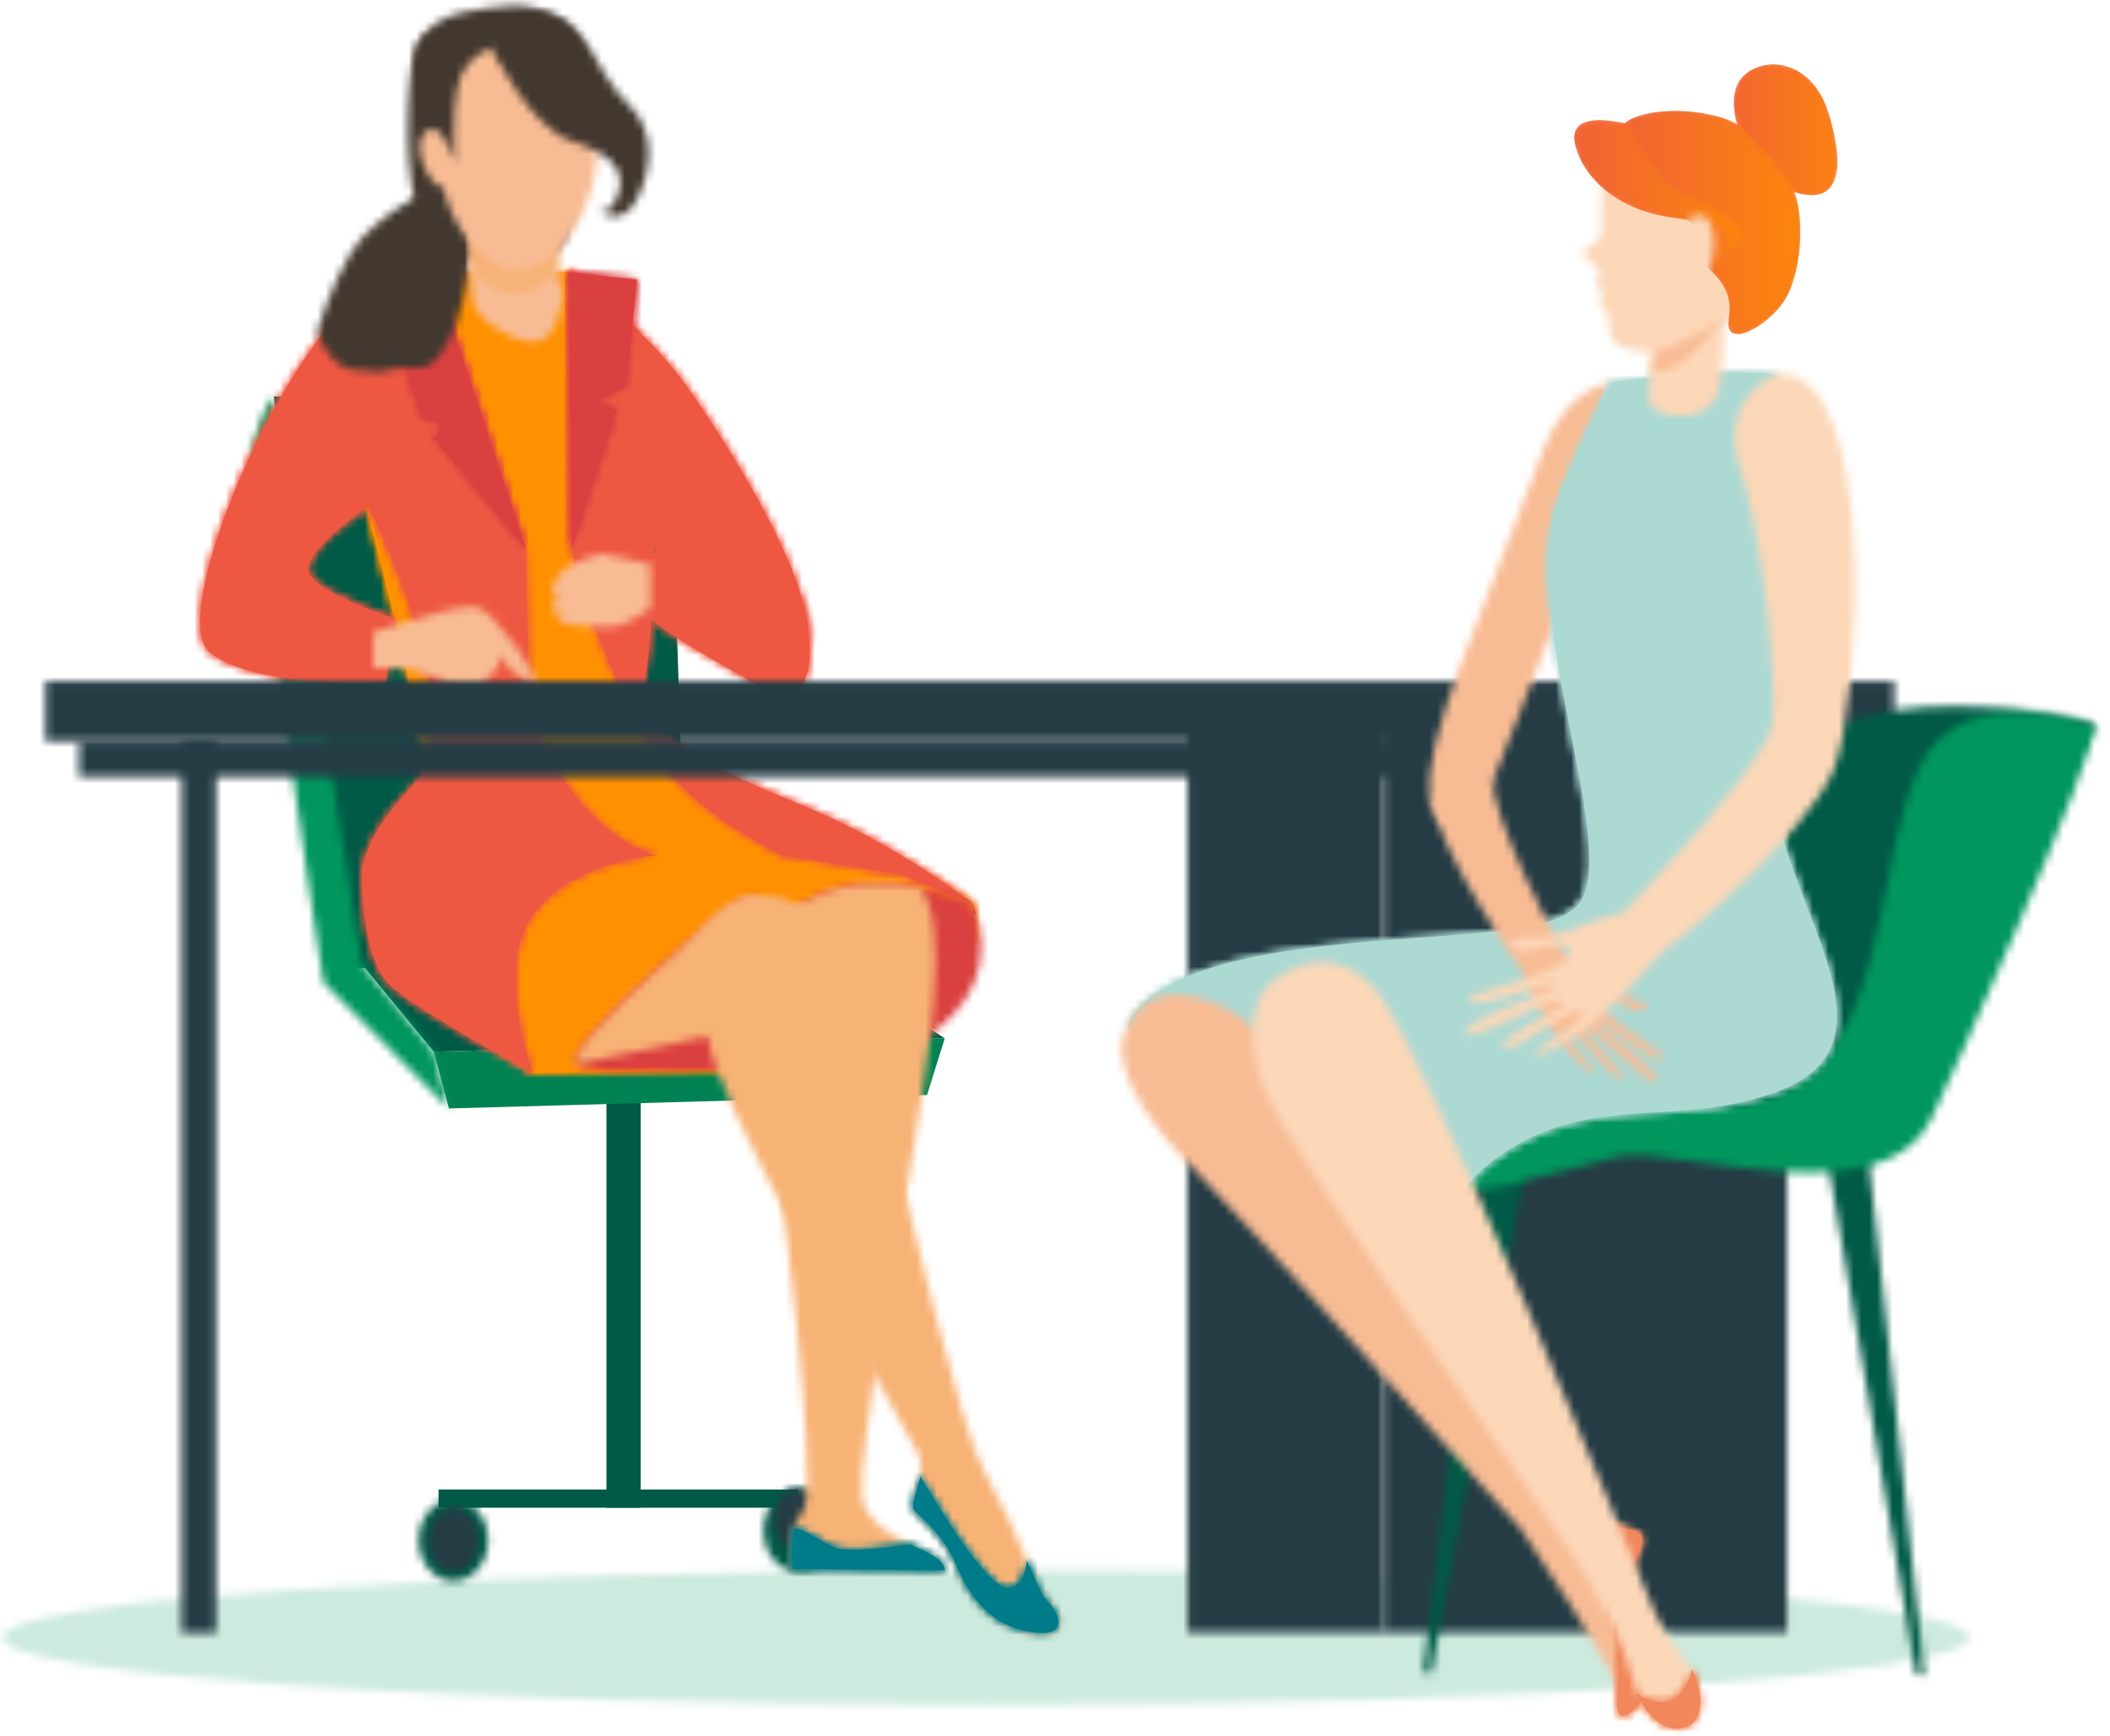 <svg xmlns="http://www.w3.org/2000/svg" xmlns:xlink="http://www.w3.org/1999/xlink" width="271" height="223" viewBox="0 0 271 223">
    <defs>
        <path id="prefix__a" d="M.294 9.142c0 4.77 56.553 8.636 126.307 8.636 69.76 0 126.313-3.867 126.313-8.636 0-4.772-56.553-8.638-126.313-8.638C56.847.504.294 4.37.294 9.142z"/>
        <path id="prefix__c" d="M.215 5.308c0 2.898 2 5.245 4.467 5.245 2.466 0 4.465-2.347 4.465-5.245 0-2.9-2-5.252-4.465-5.252C2.216.056.215 2.408.215 5.308z"/>
        <path id="prefix__e" d="M.414 4.288c0 2.25 1.454 4.076 3.248 4.076 1.793 0 3.253-1.827 3.253-4.076 0-2.25-1.46-4.085-3.253-4.085C1.868.203.414 2.037.414 4.288z"/>
        <path id="prefix__g" d="M.137 5.625c0 2.9 1.995 5.247 4.467 5.247 2.466 0 4.466-2.347 4.466-5.247 0-2.899-2-5.25-4.466-5.25C2.132.374.137 2.725.137 5.624z"/>
        <path id="prefix__i" d="M.33 4.214C.33 6.41 1.79 8.2 3.584 8.2c1.787 0 3.248-1.79 3.248-3.986 0-2.202-1.46-3.991-3.248-3.991C1.79.223.33 2.012.33 4.214z"/>
        <path id="prefix__k" d="M.598 5.626C-.724 10.294 9.41 75.437 9.41 75.437L25.533 91.63l-1.95-7.285-9.24-11.25L2.925.412S1.915.958.598 5.626z"/>
        <path id="prefix__m" d="M.188.003s2.736 26.014 0 28.588c0 0 7.898 29.73 7.898 35.447 0 3.856-3.587 6.278-5.927 13.672 0 0-1.562 8.432 1.07 10.909 2.631 2.476 18.795 14.294 18.795 14.294l29.359-.525 27.584-16.68-.494-4.666s-7.996-5.004-21.567-10.335c-13.57-5.339-20.565-12.678-20.565-12.678-2.184-9.723-.23-28.345-2.661-35.782C31.248 14.815 26.623.003 26.623.003H.188z"/>
        <path id="prefix__o" d="M2.094 24.032l11.914 20.704s7.53 8.123 11.583 1.103c4.05-7.021-12.089-31.029-15.739-35.831C6.208 5.205.37.132.37.132l1.725 23.9z"/>
        <path id="prefix__q" d="M.521 20.854v15.213c1.869 9.232 7.311 21.146 11.41 27.254 4.603 6.868 15.53 12.092 15.53 12.092l15.284 2.494 9.208 3.645s-8.042-6.139-17.417-10.58C24.363 66.16 8.086 61.632 9.821 53.24c1.805-8.73 2.07-40.411-2.184-46.34C3.379.974.103.383.103.383L.52 20.854z"/>
        <path id="prefix__s" d="M.462 8.537c0 1.11 9.608 6.555 13.534 8.665 10.22 5.494 5.995-10.514 5.995-10.514L.461.224v8.313z"/>
        <path id="prefix__u" d="M.188.003v28.588s13.064 25.154 7.898 35.447c-1.12 2.244-6.864 6.386-8.024 12.845 0 0-.172 11.135 3.575 14.661 3.748 3.527 18.387 11.37 18.387 11.37s-5.018-13.338 0-20.39c5.017-7.053 16.134-7.62 16.134-7.62s-3.247-.12-7.989-4.582c-5.903-5.554-8.588-14.1-8.588-14.1l-.482-20.665L9.303.003H.188z"/>
        <path id="prefix__w" d="M1.492 48.39c6.202 4.828 22.532 3.715 22.532 3.715l1.253-8.123s-8.926-2.715-10.898-5.447c-1.967-2.73 7.477-8.987 7.477-8.987C24.219 27.437 24.403.482 24.403.482 12.987 3.387-4.704 43.56 1.492 48.39z"/>
        <path id="prefix__y" d="M.906 2.706C-.612 4.756.298 5.562.298 5.562c.384 0 .836-.198 1.205-.406C.862 5.626.026 6.377.026 7.092c0 .705 1.012.67 1.797.538-.743.213-1.561.577-.814 1.036 1.215.746 4.656.682 6.582.682 1.926 0 5.064-2.419 5.064-2.419V1.343L6.608.007S2.425.656.906 2.707zM2.224 4.68s-.31.244-.721.476c.398-.292.72-.476.72-.476zm.504 2.742s-.407.124-.905.208c.466-.135.905-.208.905-.208z"/>
        <path id="prefix__A" d="M0.521 35.557L6.327 17.78 3.746 16.725 7.545 14.578 8.874 0.992 0.103 0.003z"/>
        <path id="prefix__C" d="M29.037 2.972c-1.229.924-4.052-.482-5.988-1.325C21.6 1.03-1.563 21.172.592 23.194c1.174 1.103 6.08.988 11.85.873 4.508-.09 9.546-.18 13.74.311 11.564 1.309 31.416-6.311 25.265-21.876-.078-.015-5.872-2.47-12.277-2.47-3.468 0-7.118.72-10.133 2.94z"/>
        <path id="prefix__E" d="M.592 21.664l16.921-3.58L32.71 2.838 29.889.868c-.293.173-.57.368-.852.574-.85.644-2.356.195-4.022-.492-.644-.26-1.31-.547-1.966-.833-.023-.01-.049-.014-.08-.014C20.91.1-1.53 19.673.592 21.663z"/>
        <path id="prefix__G" d="M7.107 3.482c-.85.644-2.356.195-4.022-.492C1.338 4.045.217 4.878.217 4.878s1.326 8.631 2.844 19.908c2.53 18.95 6.299 50.135 4.979 55.549-.27 1.097-1.341 2.109-1.461 3.018-.437 3.245-.097 5.202-.097 5.202l19.489.179c0-2.856-9.115-3.43-10.523-8.952-1.328-5.158 6.5-41.26 8.684-59.913.162-1.373.293-2.639.392-3.796.695-8.557-.012-12.867-1.748-15.024C21.087.73 19.197.5 17.252.5c-3.474 0-7.13.732-10.145 2.983z"/>
        <path id="prefix__I" d="M9.279.117C5.819.582 3.019 3.66 1.318 6.45c-3.236 5.344 2.425 11.634 2.425 11.634 0 .935.455 2.504 1.22 4.537 5.104 13.338 24.49 46.533 25.726 49.016 1.426 2.856-1.42 6.48-.402 7.43 1.012.964 3.844 3.43 5.046 6.291 1.19 2.86 3.466 8.004 9.334 9.151 5.869 1.141 4.047-2.472 2.64-3.812-1.427-1.336-3.25-8.006-8.11-16.778-3.198-5.76-9.566-33.434-14.462-52.531C20.468 4.736 16.48.004 10.856.004c-.512 0-1.037.039-1.577.113z"/>
        <path id="prefix__K" d="M.707 4.608c1.012.963 3.844 3.43 5.046 6.29 1.19 2.86 3.466 8.004 9.334 9.145 5.869 1.147 4.047-2.466 2.64-3.806-.685-.644-1.462-2.516-2.628-5.268-.172 1.633-.753 3.542-2.49 3.542C9.6 14.511 1.57.421 1.414.147 1.069 2.14.029 3.976.707 4.607z"/>
        <path id="prefix__M" d="M0.381 0.003L6.762 18.867 9.646 19.587 8.283 21.301 20.079 35.557 8.283 0.003z"/>
        <path id="prefix__O" d="M.362 5.425l19.489.179c0-1.363-2.086-2.213-4.414-3.322-2.942.397-8.063 1.04-9.61.45C3.925 2.009 1.943.245.46.223.022 3.469.362 5.426.362 5.426z"/>
        <path id="prefix__Q" d="M4.537 2.036c-.315.092-.522.146-.591.146L.009 3.447V7.99s.494.077 3.247.077c2.754 0 6.983 2.233 6.983 2.233s1.966.449 2.956.449c.981 0 1.867-2.088 1.867-2.088 1.576 0 .885-2.293.885-2.293S19 10.002 20.57 10.002c1.574 0-4.92-8.94-6.984-9.686-.258-.093-.594-.133-.986-.133-2.292 0-6.49 1.392-8.062 1.853z"/>
        <path id="prefix__S" d="M15.695.667S7.587 4.604 4.847 9.147C2.098 13.695.489 19.237.489 19.237c.538 1.904 1.42 3.31 2.646 4.21 1.842 1.353 2.707.718 4.512 1.05.922.17 1.46-.034 2.272-.239.778-.196 1.807-.392 3.666-.26 3.794.27 6.886-10.719 6.557-16.776-.103-1.93-.5-4.105-1-5.16-.604-1.28-1.63-1.557-2.405-1.557-.594 0-1.042.162-1.042.162z"/>
        <path id="prefix__U" d="M.034 3.644l.093.115c1 1.259 2.637 1.92 4.293 1.735l.938-.102 1.194-3.23L1.231.42.034 3.644z"/>
        <path id="prefix__W" d="M10.425.088H9.94s-6.453.35-8.046 1.849C.303 3.434-.254 17.767 1.28 22.482c1.535 4.717 6.063 8.979 12.134 7.978 6.069-.995 7.034-.179 8.385-8.16C23.114 14.51 12.949.064 10.582.062c-.057 0-.11.01-.157.026z"/>
        <path id="prefix__Y" d="M.575 19.223c.54 2.327 5.432 5.34 8.127 5.036 3.104-.353 3.42-6.311 3.42-6.311-1.736-3.268.018-15.047-.413-15.452L.575.456s-.719 15.641 0 18.767z"/>
        <path id="prefix__aa" d="M.275 15.13c1.882 2.025 4.225 3.376 6.52 2.902 1.808-.372 3.366-1.438 4.662-2.877-.461-4.7.597-12.335.252-12.66L.575.457S.164 9.42.275 15.131z"/>
        <path id="prefix__ac" d="M11.055.28c-2.631 0-6.437.527-8.567 3.245C-.988 7.966.878 15.207.878 19.534c0 4.32 5.335 12.265 10.428 11.211 5.092-1.049 8.196-7.594 9.063-12.5.868-4.904 0-8.409-.62-12.616C19.128 1.421 13.913.49 13.913.49S12.729.28 11.073.28h-.018z"/>
        <path id="prefix__ae" d="M12.365.497c-3.799.406-8.552.584-11.036 3.738-2.483 3.152 0 12.383.995 13.32.993.93 2.976 3.093 2.976 3.093s-.246-6.365.312-9.232c.557-2.86 1.677-4.32 4.408-5.548 2.73-1.222 12.512 2.27 12.512 2.27-.317-4.975-5.598-7.681-9.39-7.681-.267 0-.527.013-.777.04z"/>
        <path id="prefix__ag" d="M1.25.213C-.964 1.52 1.41 7.53 3.474 7.53S4.79 4.328 4.79 4.328 3.733.008 1.932.008c-.216 0-.444.063-.683.205z"/>
        <path id="prefix__ai" d="M.33 4.848S5.36 15.188 10.636 16.82c5.275 1.64 7.012 3.915 6.023 6.836-.994 2.92-2.552 2.104-2.552 2.104s2.983 2.277 4.845-1.228c1.863-3.505 2.857-8.82-1.052-12.498C13.987 8.352 12.543 1.435 7.767.439 7.18.318 6.62.262 6.094.262 2.343.262.214 3.08.33 4.848z"/>
        <path id="prefix__ak" d="M0.172 0.107L52.029 0.107 52.029 118.625 0.172 118.625z"/>
        <path id="prefix__am" d="M0.044 0.107L25.162 0.107 25.162 118.625 0.044 118.625z"/>
        <path id="prefix__ao" d="M0.455 0.082L223.664 0.082 223.664 4.658 0.455 4.658z"/>
        <path id="prefix__aq" d="M0.359 0.082L4.812 0.082 4.812 114.621 0.359 114.621z"/>
        <path id="prefix__as" d="M0.231 0.031L237.67 0.031 237.67 7.732 0.231 7.732z"/>
        <path id="prefix__au" d="M57 2.439c-6.737 2.37-8.1 13.991-6.962 25.646 1.139 11.656-19.449 6.285-20.651 6.28C3.936 34.216.442 57.776.442 57.776l37.802-4.175L57.247 55.1l13.157-19.13 19.64-33.465S81.754.185 71.906.185c-4.86 0-10.1.565-14.907 2.254z"/>
        <path id="prefix__aw" d="M12.533 72.095L13.585 72.105 5.809 0.039 0.113 0.006z"/>
        <path id="prefix__ay" d="M0.228 72.242L1.28 72.248 14.638 0.306 8.942 0.273z"/>
        <path id="prefix__aA" d="M69.204 7.16c-5.41 11.07-4.168 29.62-13.45 38.939-9.289 9.32-21.049 2.05-36.585 1.963-15.536-.091-23.123 9.486-16.594 12.976 6.535 3.488 20.893-2.1 27.945-3.538 2.316-.473 6.737.24 11.858.953 10.457 1.454 23.83 2.91 28.152-5.735C73.1 47.587 91.545 6.553 91.574 2.113c0 0-4.604-1.635-9.78-1.635-4.757 0-9.998 1.381-12.59 6.681z"/>
        <path id="prefix__aC" d="M13.697 12.787C7.8 29.018-.742 47.05.65 53.734c1.85 8.918 8.156-2.531 8.156-2.531l8.046-20.39L23.83.387c-6.081 1.34-8.115 6.841-10.133 12.4z"/>
        <path id="prefix__aE" d="M62.59 1.407s-6.984 13.132-7.766 19.048c-2.183 16.517 9.261 42.914 3.173 48.442-3.557 3.224-13.19 3.24-24.766 4.213C22.16 74.04 3.79 75.792.463 84.235c0 0 20.427 1.699 29.111 8.719 8.686 7.015 13.755 12.52 13.755 12.52s3.593-5.29 11.52-8.123c9.397-3.359 18.075-.909 28.743-4.7 18.043-6.416-.034-24.9-.034-40 0-12.244 1.294-52.114.022-52.256-1.462-.159-3.108-.224-4.818-.224-7.472 0-16.172 1.236-16.172 1.236z"/>
        <path id="prefix__aG" d="M62.59 1.407s-6.984 13.132-7.766 19.048c-2.183 16.517 9.261 42.914 3.173 48.442-3.557 3.224-13.19 3.24-24.766 4.213C22.16 74.04 3.79 75.792.463 84.235c0 0 20.427 1.699 29.111 8.719 8.686 7.015 13.755 12.52 13.755 12.52s3.593-5.29 11.52-8.123c9.397-3.359 18.075-.909 28.743-4.7 18.043-6.416-.034-24.9-.034-40 0-12.244 1.294-52.114.022-52.256-1.462-.159-3.108-.224-4.818-.224-7.471 0-16.172 1.236-16.172 1.236z"/>
        <path id="prefix__aI" d="M2.203 2.393S-.417 21.787.238 23.56c.654 1.77 7.058 2.585 8.59-.88C10.36 19.207 9.806.235 9.806.235L2.203 2.393z"/>
        <path id="prefix__aK" d="M1.351 2.517S.95 5.027.472 8.315c1.19-.07 2.523-.432 3.93-1.26C5.864 6.2 10.364.36 10.364.36L1.351 2.517z"/>
        <path id="prefix__aM" d="M7.395.144S3.635.058 3.003 5.492c-.632 5.43.023 8.821-.61 9.638-.631.812-2.103 1.628-2.103 1.628s.265 1.082 1.074 1.428c.811.34 1.14 1.379 1.168 1.688.035.308-.575.362-.524.908.053.546.88 1.407.88 1.407s-.488.594-.437 1.14c.057.546.995 1.228.995 1.228s.321 1.97.431 3.062c.11 1.097 4.087 3.438 8.942.81 4.853-2.628 18.774-7.144 12.089-18.562C19.755 1.064 12.143.057 8.923.057c-.959 0-1.528.087-1.528.087z"/>
        <path id="prefix__aO" d="M1.694 1.737c-2.77 2.536-.436 7.853-.436 7.853s1.77 5.727 7.213 7.28c5.448 1.551 6.127-3.198 4.069-10.1C11.183 2.223 8.106.379 5.372.379c-1.412 0-2.734.493-3.678 1.36"/>
        <path id="prefix__aR" d="M1.694 1.737c-2.77 2.536-.436 7.853-.436 7.853s1.77 5.727 7.213 7.28c5.448 1.551 6.127-3.198 4.069-10.1C11.183 2.223 8.106.379 5.372.379c-1.413 0-2.733.493-3.678 1.36"/>
        <path id="prefix__aU" d="M1.694 1.737c-2.77 2.537-.436 7.853-.436 7.853s1.77 5.728 7.213 7.279c5.448 1.552 6.127-3.197 4.068-10.098C11.183 2.221 8.106.378 5.372.378c-1.412 0-2.733.493-3.678 1.36"/>
        <path id="prefix__aX" d="M.94 2.614C-.938 6.152 3.42 10.85 7.632 12.702c4.207 1.855 4.615 7.506 4.615 7.506-.23.297 3.529 2.175 2.735 6.614-.793 4.435 5.484.855 7.426-2.715 1.949-3.569 2.708-11.622.012-15.392-2.701-3.775-2.684-2.763-5.23-5.852C15.827 1.208 11.809.24 8.079.24 4.839.24 1.817.97.94 2.614"/>
        <path id="prefix__ba" d="M.94 2.614C-.938 6.152 3.42 10.85 7.632 12.702c4.207 1.855 4.615 7.506 4.615 7.506-.23.297 3.529 2.175 2.735 6.614-.793 4.435 5.484.855 7.426-2.715 1.949-3.569 2.708-11.622.012-15.392-2.701-3.775-2.684-2.763-5.23-5.852C15.827 1.208 11.809.241 8.079.24 4.839.24 1.817.97.94 2.614"/>
        <path id="prefix__bd" d="M.94 2.614C-.938 6.152 3.419 10.85 7.632 12.702c4.206 1.855 4.616 7.506 4.616 7.506-.232.297 3.527 2.175 2.734 6.615-.793 4.434 5.484.854 7.426-2.716 1.949-3.569 2.708-11.621.013-15.391-2.702-3.776-2.685-2.764-5.231-5.852C15.827 1.208 11.809.242 8.078.24 4.838.24 1.818.97.94 2.614"/>
        <path id="prefix__bg" d="M.385 3.65c1.254 4.856 6.346 8.437 12.288 9.21 5.938.774 8.859 2.38 5.668 5.046 0 0 3.891-.796 3.678-2.985-.219-2.186-5.482-4.305-8.196-5.452C11.105 8.33 7.231.902 7.231.902L6.748.788C6.668.796 6.22.695 5.595.593 4.99.495 4.22.397 3.455.397 1.567.397-.301.992.385 3.65"/>
        <path id="prefix__bj" d="M.385 3.65c1.254 4.856 6.346 8.437 12.288 9.21 5.938.774 8.859 2.38 5.668 5.046 0 0 3.891-.796 3.678-2.985-.219-2.186-5.482-4.305-8.196-5.452C11.105 8.33 7.231.902 7.231.902L6.748.788C6.668.796 6.22.695 5.595.593 4.99.495 4.222.396 3.455.396 1.566.396-.301.992.385 3.651"/>
        <path id="prefix__bm" d="M.385 3.651c1.254 4.855 6.346 8.436 12.288 9.21 5.937.773 8.858 2.38 5.668 5.045 0 0 3.892-.795 3.678-2.985-.219-2.186-5.482-4.305-8.196-5.451C11.105 8.329 7.231.903 7.231.903L6.747.788C6.667.796 6.22.695 5.594.593 4.991.496 4.221.397 3.454.397 1.566.397-.3.993.385 3.65"/>
        <path id="prefix__bp" d="M.42 4.65s-.534 4.271 1.823 4.072c2.35-.206 3.258-7.641.603-8.329-.174-.045-.335-.066-.485-.066C.22.327.421 4.65.421 4.65z"/>
        <path id="prefix__br" d="M.483 5.322c-1.678 4.701 4.824 13.046 8.64 16.675 3.822 3.634 42.419 46.664 42.419 46.664s12.403 18.614 12.403 20.427c0 1.816-.591 5.337 2.385 2.498 2.984-2.84-2.385-15.436 0-19.525 2.385-4.083-1.43-2.947-5.725-4.536-4.294-1.59-23.616-34.279-29.583-44.495C25.062 12.813 19.543 4.64 13.13 1.516 11.764.852 9.574.012 7.342.012c-2.664 0-5.39 1.195-6.859 5.31z"/>
        <path id="prefix__bt" d="M.907 6.59s1.988 12.699 1.34 14.299c-.018.039-.035.087-.052.13.028.098.04.18.04.24 0 1.815-.591 5.336 2.385 2.497 2.984-2.84-2.385-15.436 0-19.525C6.747.592 3.954 1.094.281.127.275 1.257.356 3.459.907 6.59z"/>
        <path id="prefix__bv" d="M3.483 2.395c-2.965 1.53-4.816 7.453-1.51 15.052 3.298 7.599 33.324 49.821 39.82 59.822 6.5 10.005 7.747 17.105 7.747 17.105s4.202 3.555 5.972 2.867c1.288-.497 1.345-5.7 1.104-5.96 0 0-3.161-3.775-4.817-7.572-1.65-3.802-29.985-73.548-35.97-80.032C13.533 1.187 11.18.42 9.153.42 5.9.42 3.483 2.395 3.483 2.395z"/>
        <path id="prefix__bx" d="M.07 3.594s2.57 5.831 6.507 4.203C9.347 6.65 8.06 1.794 7.146.501c0 0-1.144 6.787-7.076 3.093z"/>
        <path id="prefix__bz" d="M.14 2.734c1.316 7.144 10.799 21.142 11.236 21.412 1.115 2.532 3.179 6.722 4.863 9.124 1.627 2.314 3.39 3.96 4.42 4.679.254.172.556-.054.386-.281-1.14-1.52-4.013-4.139-3.289-5.204.53.016 1.225.725 3.5 3.336 1.052 1.201 2.489 2.85 2.858 3.008 1.735.39-.685-2.256-1.834-3.407-1.184-1.186-2.57-2.347-2.15-2.97.138-.2 1.937 1.12 3.926 2.992 7.231 6.803 6.012 3.483 2.23.34-3.443-2.86-5.046-4.115-4.857-4.396.448-.044 1.271.534 3.788 2.439 1.448 1.097 4.052 2.666 4.563 2.703.904-.098-.372-1.162-1.148-1.665-.081-.055-7.973-5.278-7.473-6.587.505-1.337 2.683.226 3.973 1.174 1.31.962 2.935.67 2.694.097-.305-.71-2.655-.818-4.673-2.488-2.023-1.666-5.224-4.035-6.12-4.527C16.97 22.48 7.272 4.027 8.26.328c.005-.038.023-.081.035-.125-2.742.725-5.56 1.52-8.156 2.53z"/>
        <path id="prefix__bB" d="M40.23.395s-7.38 3.196-4.418 12.158c2.96 8.962 4.82 27.383 4.132 32.699-.695 5.322-19.14 24.295-19.221 24.305-1.144.173-5.523 1.6-8.37 2.726-1.551.617-2.99.578-4.08.54-.908-.033-1.575-.064-1.861.28-.512.618 1.022 1.841 2.815 1.262 1.753-.563 4.713-1.471 4.616.525-.092 1.963-10.598 4.679-10.702 4.704-1.035.255-2.833.98-1.948 1.575.54.211 3.937-.48 5.926-1.158 3.465-1.18 4.574-1.508 5.011-1.217.063.46-2.155 1.265-7.012 3.207-5.328 2.132-8.105 5.815 2.448.709 2.909-1.406 5.357-2.196 5.41-1.86.142 1.022-1.811 1.816-3.576 2.747-1.707.903-5.41 3.089-3.45 3.483.444-.016 2.686-1.418 4.317-2.438 3.541-2.213 4.577-2.781 5.133-2.533.248 1.764-3.908 3.678-5.776 5.069-.28.21-.07.659.265.567 1.39-.405 3.966-1.633 6.696-3.802 2.834-2.255 6.88-6.636 9.196-9.35.603-.13 18.628-14.961 22.066-23.43 3.377-8.311 5.78-50.81-6.88-50.814-.24 0-.485.015-.737.046z"/>
        <linearGradient id="prefix__aP" x1="-.002%" x2="100.001%" y1="49.999%" y2="49.999%">
            <stop offset="0%" stop-color="#ED5742"/>
            <stop offset="100%" stop-color="#FF9000"/>
        </linearGradient>
        <linearGradient id="prefix__aS" x1="-3395.7%" x2="8201.523%" y1="7097.425%" y2="7097.425%">
            <stop offset="0%" stop-color="#ED5742"/>
            <stop offset="100%" stop-color="#FF9000"/>
        </linearGradient>
        <linearGradient id="prefix__aV" x1="-40.957%" x2="140.952%" y1="49.999%" y2="49.999%">
            <stop offset="0%" stop-color="#ED5742"/>
            <stop offset="100%" stop-color="#FF9000"/>
        </linearGradient>
        <linearGradient id="prefix__aY" x1="0%" x2="100%" y1="50%" y2="50%">
            <stop offset="0%" stop-color="#ED5742"/>
            <stop offset="100%" stop-color="#FF9000"/>
        </linearGradient>
        <linearGradient id="prefix__bb" x1="-1839.461%" x2="4661.29%" y1="4138.436%" y2="4138.436%">
            <stop offset="0%" stop-color="#ED5742"/>
            <stop offset="100%" stop-color="#FF9000"/>
        </linearGradient>
        <linearGradient id="prefix__be" x1="-22.954%" x2="122.953%" y1="50%" y2="50%">
            <stop offset="0%" stop-color="#ED5742"/>
            <stop offset="100%" stop-color="#FF9000"/>
        </linearGradient>
        <linearGradient id="prefix__bh" x1="0%" x2="100%" y1="49.998%" y2="49.998%">
            <stop offset="0%" stop-color="#ED5742"/>
            <stop offset="100%" stop-color="#FF9000"/>
        </linearGradient>
        <linearGradient id="prefix__bk" x1="-1974.369%" x2="5089.949%" y1="6763.064%" y2="6763.064%">
            <stop offset="0%" stop-color="#ED5742"/>
            <stop offset="100%" stop-color="#FF9000"/>
        </linearGradient>
        <linearGradient id="prefix__bn" x1="-24.945%" x2="124.948%" y1="49.998%" y2="49.998%">
            <stop offset="0%" stop-color="#ED5742"/>
            <stop offset="100%" stop-color="#FF9000"/>
        </linearGradient>
    </defs>
    <g fill="none" fill-rule="evenodd">
        <g transform="translate(0 201.195)">
            <mask id="prefix__b" fill="#fff">
                <use xlink:href="#prefix__a"/>
            </mask>
            <path fill="#00965E" fill-opacity=".2" d="M-5.14 23.213L258.349 23.213 258.349 -4.931 -5.14 -4.931z" mask="url(#prefix__b)"/>
        </g>
        <g transform="translate(53.55 192.525)">
            <mask id="prefix__d" fill="#fff">
                <use xlink:href="#prefix__c"/>
            </mask>
            <path fill="#005A46" d="M-5.219 15.987L14.582 15.987 14.582 -5.379 -5.219 -5.379z" mask="url(#prefix__d)"/>
        </g>
        <path fill="#005A46" d="M77.89 193.657L82.291 193.657 82.291 133.937 77.89 133.937z"/>
        <path fill="#005A46" d="M56.324 193.657L102.484 193.657 102.484 191.32 56.324 191.32z"/>
        <g transform="translate(54.57 193.545)">
            <mask id="prefix__f" fill="#fff">
                <use xlink:href="#prefix__e"/>
            </mask>
            <path fill="#253C45" d="M-5.021 13.8L12.35 13.8 12.35 -5.231 -5.021 -5.231z" mask="url(#prefix__f)"/>
        </g>
        <g transform="translate(97.92 190.995)">
            <mask id="prefix__h" fill="#fff">
                <use xlink:href="#prefix__g"/>
            </mask>
            <path fill="#005A46" d="M-5.297 16.306L14.504 16.306 14.504 -5.061 -5.297 -5.061z" mask="url(#prefix__h)"/>
        </g>
        <g transform="translate(98.94 190.995)">
            <mask id="prefix__j" fill="#fff">
                <use xlink:href="#prefix__i"/>
            </mask>
            <path fill="#253C45" d="M-5.105 13.635L12.267 13.635 12.267 -5.212 -5.105 -5.212z" mask="url(#prefix__j)"/>
        </g>
        <path fill="#005A46" d="M46.472 123.84L55.713 135.089 121.341 133.37 100.392 119.843z"/>
        <path fill="#005A46" d="M35.172 50.925L44.007 124.635 88.166 119.611 85.987 50.925z"/>
        <path fill="#008252" d="M55.713 135.09L57.664 142.375 119.059 140.655 121.341 133.369z"/>
        <g transform="translate(32.13 50.745)">
            <mask id="prefix__l" fill="#fff">
                <use xlink:href="#prefix__k"/>
            </mask>
            <path fill="#00965E" d="M-4.955 97.065L30.967 97.065 30.967 -5.022 -4.955 -5.022z" mask="url(#prefix__l)"/>
        </g>
        <path fill="#037399" d="M106.15 126.182L125.377 117.377 124.883 115.978 100.39 109.838z"/>
        <path fill="#FF9000" d="M82.751 92.964c-2.183-9.724-.23-28.345-2.66-35.782-2.432-7.43-7.06-22.244-7.06-22.244H46.599s2.736 26.013 0 28.588c0 0 7.898 29.73 7.898 35.446 0 3.857-3.587 6.28-5.926 13.673 0 0-1.564 8.431 1.069 10.908 2.632 2.478 18.795 14.295 18.795 14.295l29.36-.525 27.583-16.68-.494-4.667s-7.995-5.003-21.566-10.335c-13.57-5.338-20.566-12.677-20.566-12.677"/>
        <g transform="translate(46.41 34.935)">
            <mask id="prefix__n" fill="#fff">
                <use xlink:href="#prefix__m"/>
            </mask>
            <path fill="#FF9000" d="M-274.38 4154.97L1264.774 4154.97 1264.774 -1825.556 -274.38 -1825.556z" mask="url(#prefix__n)"/>
            <path fill="#FF9000" d="M-5.246 108.347L84.401 108.347 84.401 -5.433 -5.246 -5.433z" mask="url(#prefix__n)"/>
        </g>
        <path fill="#EE5842" d="M77.889 38.637s5.84 5.073 9.484 9.875c3.65 4.803 19.789 28.81 15.737 35.83-4.052 7.021-11.582-1.102-11.582-1.102L79.613 62.536l-1.724-23.9"/>
        <g transform="translate(77.52 38.505)">
            <mask id="prefix__p" fill="#fff">
                <use xlink:href="#prefix__o"/>
            </mask>
            <path fill="#EE5842" d="M-305.49 4151.4L1233.664 4151.4 1233.664 -1829.126 -305.49 -1829.126z" mask="url(#prefix__p)"/>
            <path fill="#EE5842" d="M-5.066 54.13L31.673 54.13 31.673 -5.303 -5.066 -5.303z" mask="url(#prefix__p)"/>
        </g>
        <path fill="#EE5842" d="M100.391 109.838s-10.926-5.224-15.53-12.093c-4.098-6.106-9.541-18.02-11.41-27.252V55.279l-.42-20.471s3.277.59 7.537 6.517c4.253 5.927 3.988 37.61 2.183 46.339-1.735 8.393 14.543 12.92 24.716 17.733 9.374 4.441 17.415 10.58 17.415 10.58l-9.208-3.646-15.283-2.493"/>
        <g transform="translate(72.93 34.425)">
            <mask id="prefix__r" fill="#fff">
                <use xlink:href="#prefix__q"/>
            </mask>
            <path fill="#EE5842" d="M-300.9 4155.48L1238.254 4155.48 1238.254 -1825.046 -300.9 -1825.046z" mask="url(#prefix__r)"/>
            <path fill="#EE5842" d="M-5.333 86.986L57.387 86.986 57.387 -5.052 -5.333 -5.052z" mask="url(#prefix__r)"/>
        </g>
        <path fill="#EE5842" d="M103.122 77.323L83.59 70.86v8.312c0 1.109 9.61 6.555 13.535 8.665 10.22 5.495 5.996-10.514 5.996-10.514"/>
        <g transform="translate(83.13 70.635)">
            <mask id="prefix__t" fill="#fff">
                <use xlink:href="#prefix__s"/>
            </mask>
            <path fill="#EE5842" d="M-311.1 4119.27L1228.054 4119.27 1228.054 -1861.256 -311.1 -1861.256z" mask="url(#prefix__t)"/>
            <path fill="#EE5842" d="M-4.974 23.785L26.292 23.785 26.292 -5.21 -4.974 -5.21z" mask="url(#prefix__t)"/>
        </g>
        <path fill="#EE5842" d="M46.472 111.817c1.16-6.457 6.903-10.6 8.024-12.845 5.167-10.291-7.898-35.446-7.898-35.446V34.938h9.116l11.795 35.554.482 20.665s2.684 8.546 8.588 14.1c4.742 4.462 7.989 4.58 7.989 4.58s-11.117.569-16.134 7.621c-5.018 7.053 0 20.39 0 20.39s-14.64-7.843-18.387-11.369c-3.748-3.526-3.575-14.662-3.575-14.662"/>
        <g transform="translate(46.41 34.935)">
            <mask id="prefix__v" fill="#fff">
                <use xlink:href="#prefix__u"/>
            </mask>
            <path fill="#EE5842" d="M-274.38 4154.97L1264.774 4154.97 1264.774 -1825.556 -274.38 -1825.556z" mask="url(#prefix__v)"/>
            <path fill="#EE5842" d="M-5.374 108.347L43.593 108.347 43.593 -5.433 -5.374 -5.433z" mask="url(#prefix__v)"/>
        </g>
        <path fill="#EE5842" d="M49.903 35.927s-.184 26.956-2.546 29.065c0 0-9.444 6.257-7.478 8.988 1.971 2.732 10.898 5.447 10.898 5.447l-1.253 8.123s-16.33 1.114-22.531-3.715c-6.196-4.83 11.495-45.004 22.91-47.908"/>
        <g transform="translate(25.5 35.445)">
            <mask id="prefix__x" fill="#fff">
                <use xlink:href="#prefix__w"/>
            </mask>
            <path fill="#EE5842" d="M-253.47 4154.46L1285.684 4154.46 1285.684 -1826.066 -253.47 -1826.066z" mask="url(#prefix__x)"/>
            <path fill="#EE5842" d="M-5.223 57.651L30.712 57.651 30.712 -4.952 -5.223 -4.952z" mask="url(#prefix__x)"/>
        </g>
        <g transform="translate(70.89 71.145)">
            <mask id="prefix__z" fill="#fff">
                <use xlink:href="#prefix__y"/>
            </mask>
            <path fill="#F8BC95" d="M-5.408 14.783L18.089 14.783 18.089 -5.428 -5.408 -5.428z" mask="url(#prefix__z)"/>
        </g>
        <path fill="#DB4040" d="M81.803 35.927L73.032 34.938 73.451 70.492 79.257 52.715 76.676 51.66 80.475 49.513z"/>
        <g transform="translate(72.93 34.935)">
            <mask id="prefix__B" fill="#fff">
                <use xlink:href="#prefix__A"/>
            </mask>
            <path fill="#DB4040" d="M-300.9 4154.97L1238.254 4154.97 1238.254 -1825.556 -300.9 -1825.556z" mask="url(#prefix__B)"/>
            <path fill="#DB4040" d="M-5.333 40.992L14.308 40.992 14.308 -5.433 -5.333 -5.433z" mask="url(#prefix__B)"/>
        </g>
        <g transform="translate(73.44 113.475)">
            <mask id="prefix__D" fill="#fff">
                <use xlink:href="#prefix__C"/>
            </mask>
            <path fill="#DB4040" d="M-4.984 29.957L58.039 29.957 58.039 -5.403 -4.984 -5.403z" mask="url(#prefix__D)"/>
        </g>
        <g transform="translate(73.44 115.005)">
            <mask id="prefix__F" fill="#fff">
                <use xlink:href="#prefix__E"/>
            </mask>
            <path fill="#F7B275" d="M-4.984 27.098L38.145 27.098 38.145 -5.332 -4.984 -5.332z" mask="url(#prefix__F)"/>
        </g>
        <g transform="translate(95.37 112.965)">
            <mask id="prefix__H" fill="#fff">
                <use xlink:href="#prefix__G"/>
            </mask>
            <path fill="#F7B275" d="M-5.219 94.168L31.406 94.168 31.406 -4.936 -5.219 -4.936z" mask="url(#prefix__H)"/>
        </g>
        <g transform="translate(87.21 115.005)">
            <mask id="prefix__J" fill="#fff">
                <use xlink:href="#prefix__I"/>
            </mask>
            <path fill="#F7B275" d="M-5.116 100.163L54.159 100.163 54.159 -5.43 -5.116 -5.43z" mask="url(#prefix__J)"/>
        </g>
        <path fill="#007B89" d="M129.4 203.976c1.736 0 2.316-1.91 2.489-3.543 1.167 2.753 1.942 4.624 2.627 5.268 1.408 1.341 3.23 4.954-2.639 3.808-5.867-1.142-8.144-6.285-9.333-9.146-1.203-2.861-4.036-5.327-5.047-6.29-.679-.633.362-2.466.706-4.462.156.276 8.185 14.365 11.197 14.365"/>
        <g transform="translate(116.79 189.465)">
            <mask id="prefix__L" fill="#fff">
                <use xlink:href="#prefix__K"/>
            </mask>
            <path fill="#007B89" d="M-344.76 4000.44L1194.394 4000.44 1194.394 -1980.086 -344.76 -1980.086z" mask="url(#prefix__L)"/>
            <path fill="#007B89" d="M-4.953 25.7L24.579 25.7 24.579 -5.289 -4.953 -5.289z" mask="url(#prefix__L)"/>
        </g>
        <path fill="#DB4040" d="M47.811 34.938L54.191 53.802 57.076 54.521 55.714 56.236 67.509 70.492 55.714 34.938z"/>
        <g transform="translate(47.43 34.935)">
            <mask id="prefix__N" fill="#fff">
                <use xlink:href="#prefix__M"/>
            </mask>
            <path fill="#DB4040" d="M-275.4 4154.97L1263.754 4154.97 1263.754 -1825.556 -275.4 -1825.556z" mask="url(#prefix__N)"/>
            <path fill="#DB4040" d="M-5.054 40.992L25.514 40.992 25.514 -5.433 -5.054 -5.433z" mask="url(#prefix__N)"/>
        </g>
        <path fill="#007B89" d="M107.318 198.827c1.545.59 6.667-.054 9.61-.45 2.327 1.11 4.414 1.959 4.414 3.322l-19.491-.179s-.339-1.958.098-5.203c1.483.022 3.466 1.785 5.369 2.51"/>
        <g transform="translate(101.49 196.095)">
            <mask id="prefix__P" fill="#fff">
                <use xlink:href="#prefix__O"/>
            </mask>
            <path fill="#007B89" d="M-329.46 3993.81L1209.694 3993.81 1209.694 -1986.716 -329.46 -1986.716z" mask="url(#prefix__P)"/>
            <path fill="#007B89" d="M-5.199 11.038L25.287 11.038 25.287 -5.212 -5.199 -5.212z" mask="url(#prefix__P)"/>
        </g>
        <g transform="translate(47.94 77.775)">
            <mask id="prefix__R" fill="#fff">
                <use xlink:href="#prefix__Q"/>
            </mask>
            <path fill="#F8BC95" d="M-5.426 16.183L26.247 16.183 26.247 -5.253 -5.426 -5.253z" mask="url(#prefix__R)"/>
        </g>
        <g transform="translate(40.29 23.205)">
            <mask id="prefix__T" fill="#fff">
                <use xlink:href="#prefix__S"/>
            </mask>
            <path fill="#42382F" d="M-4.946 29.994L25.601 29.994 25.601 -4.93 -4.946 -4.93z" mask="url(#prefix__T)"/>
        </g>
        <g transform="translate(54.57 20.655)">
            <mask id="prefix__V" fill="#fff">
                <use xlink:href="#prefix__U"/>
            </mask>
            <path fill="#3BD7E6" d="M-5.4 10.959L11.988 10.959 11.988 -5.014 -5.4 -5.014z" mask="url(#prefix__V)"/>
        </g>
        <g transform="translate(52.02 3.315)">
            <mask id="prefix__X" fill="#fff">
                <use xlink:href="#prefix__W"/>
            </mask>
            <path fill="#42382F" d="M-5.06 36.042L27.351 36.042 27.351 -5.374 -5.06 -5.374z" mask="url(#prefix__X)"/>
        </g>
        <g transform="translate(60.18 19.635)">
            <mask id="prefix__Z" fill="#fff">
                <use xlink:href="#prefix__Y"/>
            </mask>
            <path fill="#F8BC95" d="M-5.179 29.715L17.557 29.715 17.557 -4.978 -5.179 -4.978z" mask="url(#prefix__Z)"/>
        </g>
        <g transform="translate(60.18 19.635)">
            <mask id="prefix__ab" fill="#fff">
                <use xlink:href="#prefix__aa"/>
            </mask>
            <path fill="#F7B275" d="M-5.18 23.562L17.214 23.562 17.214 -4.978 -5.18 -4.978z" mask="url(#prefix__ab)"/>
        </g>
        <g transform="translate(56.1 3.825)">
            <mask id="prefix__ad" fill="#fff">
                <use xlink:href="#prefix__ac"/>
            </mask>
            <path fill="#F8BC95" d="M-5.057 36.275L26.17 36.275 26.17 -5.156 -5.057 -5.156z" mask="url(#prefix__ad)"/>
        </g>
        <g transform="translate(53.04 .255)">
            <mask id="prefix__af" fill="#fff">
                <use xlink:href="#prefix__ae"/>
            </mask>
            <path fill="#42382F" d="M-5.176 26.083L27.967 26.083 27.967 -4.979 -5.176 -4.979z" mask="url(#prefix__af)"/>
        </g>
        <g transform="translate(53.55 16.575)">
            <mask id="prefix__ah" fill="#fff">
                <use xlink:href="#prefix__ag"/>
            </mask>
            <path fill="#F8BC95" d="M-5.072 12.964L10.358 12.964 10.358 -5.426 -5.072 -5.426z" mask="url(#prefix__ah)"/>
        </g>
        <g transform="translate(62.73 1.275)">
            <mask id="prefix__aj" fill="#fff">
                <use xlink:href="#prefix__ai"/>
            </mask>
            <path fill="#42382F" d="M-5.11 31.923L26.025 31.923 26.025 -5.173 -5.11 -5.173z" mask="url(#prefix__aj)"/>
        </g>
        <g transform="translate(177.48 91.035)">
            <mask id="prefix__al" fill="#fff">
                <use xlink:href="#prefix__ak"/>
            </mask>
            <path fill="#253C45" d="M-5.262 124.06L57.464 124.06 57.464 -5.329 -5.262 -5.329z" mask="url(#prefix__al)"/>
        </g>
        <g transform="translate(152.49 91.035)">
            <mask id="prefix__an" fill="#fff">
                <use xlink:href="#prefix__am"/>
            </mask>
            <path fill="#253C45" d="M-5.39 124.06L30.597 124.06 30.597 -5.329 -5.39 -5.329z" mask="url(#prefix__an)"/>
        </g>
        <g transform="translate(9.69 95.115)">
            <mask id="prefix__ap" fill="#fff">
                <use xlink:href="#prefix__ao"/>
            </mask>
            <path fill="#253C45" d="M-4.979 10.092L229.099 10.092 229.099 -5.352 -4.979 -5.352z" mask="url(#prefix__ap)"/>
        </g>
        <g transform="translate(22.95 95.115)">
            <mask id="prefix__ar" fill="#fff">
                <use xlink:href="#prefix__aq"/>
            </mask>
            <path fill="#253C45" d="M-5.077 120.055L10.248 120.055 10.248 -5.352 -5.077 -5.352z" mask="url(#prefix__ar)"/>
        </g>
        <g transform="translate(5.61 87.465)">
            <mask id="prefix__at" fill="#fff">
                <use xlink:href="#prefix__as"/>
            </mask>
            <path fill="#253C45" d="M-5.204 13.167L243.105 13.167 243.105 -5.404 -5.204 -5.404z" mask="url(#prefix__at)"/>
        </g>
        <g transform="translate(179.01 90.525)">
            <mask id="prefix__av" fill="#fff">
                <use xlink:href="#prefix__au"/>
            </mask>
            <path fill="#005A46" d="M-4.993 63.212L95.478 63.212 95.478 -5.25 -4.993 -5.25z" mask="url(#prefix__av)"/>
        </g>
        <g transform="translate(233.58 143.055)">
            <mask id="prefix__ax" fill="#fff">
                <use xlink:href="#prefix__aw"/>
            </mask>
            <path fill="#005A46" d="M-5.322 77.54L19.02 77.54 19.02 -5.428 -5.322 -5.428z" mask="url(#prefix__ax)"/>
        </g>
        <g transform="translate(182.58 142.545)">
            <mask id="prefix__az" fill="#fff">
                <use xlink:href="#prefix__ay"/>
            </mask>
            <path fill="#005A46" d="M-5.207 77.682L20.073 77.682 20.073 -5.162 -5.207 -5.162z" mask="url(#prefix__az)"/>
        </g>
        <g transform="translate(177.48 91.035)">
            <mask id="prefix__aB" fill="#fff">
                <use xlink:href="#prefix__aA"/>
            </mask>
            <path fill="#00965E" d="M-5.208 67.599L97.008 67.599 97.008 -4.957 -5.208 -4.957z" mask="url(#prefix__aB)"/>
        </g>
        <g transform="translate(183.09 48.705)">
            <mask id="prefix__aD" fill="#fff">
                <use xlink:href="#prefix__aC"/>
            </mask>
            <path fill="#F8BC95" d="M-4.936 62.568L29.265 62.568 29.265 -5.048 -4.936 -5.048z" mask="url(#prefix__aD)"/>
        </g>
        <path fill="#ADD9D3" d="M206.92 49.091s-6.983 13.132-7.765 19.049c-2.185 16.517 9.26 42.915 3.172 48.442-3.557 3.223-13.19 3.24-24.766 4.213-11.07.93-29.44 2.682-32.768 11.125 0 0 20.427 1.698 29.112 8.718 8.685 7.015 13.754 12.52 13.754 12.52s3.592-5.288 11.519-8.123c9.397-3.358 18.077-.908 28.744-4.7 18.043-6.414-.034-24.9-.034-40 0-12.244 1.293-52.114.023-52.255-7.851-.854-20.991 1.011-20.991 1.011"/>
        <g transform="translate(144.33 47.685)">
            <mask id="prefix__aF" fill="#fff">
                <use xlink:href="#prefix__aE"/>
            </mask>
            <path fill="#ADD9D3" d="M-372.3 4142.22L1166.854 4142.22 1166.854 -1838.306 -372.3 -1838.306z" mask="url(#prefix__aF)"/>
        </g>
        <g transform="translate(144.33 47.685)">
            <mask id="prefix__aH" fill="#fff">
                <use xlink:href="#prefix__aG"/>
            </mask>
            <path fill="#ADD9D3" d="M-4.972 110.909L97.037 110.909 97.037 -5.264 -4.972 -5.264z" mask="url(#prefix__aH)"/>
        </g>
        <g transform="translate(211.65 28.305)">
            <mask id="prefix__aJ" fill="#fff">
                <use xlink:href="#prefix__aI"/>
            </mask>
            <path fill="#FCD7B8" d="M-5.302 30.518L15.339 30.518 15.339 -5.2 -5.302 -5.2z" mask="url(#prefix__aJ)"/>
        </g>
        <g transform="translate(211.65 39.525)">
            <mask id="prefix__aL" fill="#fff">
                <use xlink:href="#prefix__aK"/>
            </mask>
            <path fill="#F8BC95" d="M-4.963 13.75L15.798 13.75 15.798 -5.076 -4.963 -5.076z" mask="url(#prefix__aL)"/>
        </g>
        <g transform="translate(202.98 15.555)">
            <mask id="prefix__aN" fill="#fff">
                <use xlink:href="#prefix__aM"/>
            </mask>
            <path fill="#FCD7B8" d="M-5.144 35.066L32.125 35.066 32.125 -5.38 -5.144 -5.38z" mask="url(#prefix__aN)"/>
        </g>
        <g transform="translate(222.36 7.905)">
            <mask id="prefix__aQ" fill="#fff">
                <use xlink:href="#prefix__aO"/>
            </mask>
            <path fill="url(#prefix__aP)" d="M1.694 1.737c-2.77 2.536-.436 7.853-.436 7.853s1.77 5.727 7.213 7.28c5.448 1.551 6.127-3.198 4.069-10.1C11.183 2.223 8.106.379 5.372.379c-1.412 0-2.734.493-3.678 1.36" mask="url(#prefix__aQ)"/>
        </g>
        <g transform="translate(222.36 7.905)">
            <mask id="prefix__aT" fill="#fff">
                <use xlink:href="#prefix__aR"/>
            </mask>
            <path fill="url(#prefix__aS)" d="M1.694 1.737c-2.77 2.536-.436 7.853-.436 7.853s1.77 5.727 7.213 7.28c5.448 1.551 6.127-3.198 4.069-10.1C11.183 2.223 8.106.379 5.372.379c-1.413 0-2.733.493-3.678 1.36" mask="url(#prefix__aT)"/>
        </g>
        <g transform="translate(222.36 7.905)">
            <mask id="prefix__aW" fill="#fff">
                <use xlink:href="#prefix__aU"/>
            </mask>
            <path fill="url(#prefix__aV)" d="M1.694 1.737c-2.77 2.537-.436 7.853-.436 7.853s1.77 5.728 7.213 7.279c5.448 1.552 6.127-3.197 4.068-10.098C11.183 2.221 8.106.378 5.372.378c-1.412 0-2.733.493-3.678 1.36" mask="url(#prefix__aW)"/>
        </g>
        <g transform="translate(207.06 14.025)">
            <mask id="prefix__aZ" fill="#fff">
                <use xlink:href="#prefix__aX"/>
            </mask>
            <path fill="url(#prefix__aY)" d="M.94 2.614C-.938 6.152 3.42 10.85 7.632 12.702c4.207 1.855 4.615 7.506 4.615 7.506-.23.297 3.529 2.175 2.735 6.614-.793 4.435 5.484.855 7.426-2.715 1.949-3.569 2.708-11.622.012-15.392-2.701-3.775-2.684-2.763-5.23-5.852C15.827 1.208 11.809.24 8.079.24 4.839.24 1.817.97.94 2.614" mask="url(#prefix__aZ)"/>
        </g>
        <g transform="translate(207.06 14.025)">
            <mask id="prefix__bc" fill="#fff">
                <use xlink:href="#prefix__ba"/>
            </mask>
            <path fill="url(#prefix__bb)" d="M.94 2.614C-.938 6.152 3.42 10.85 7.632 12.702c4.207 1.855 4.615 7.506 4.615 7.506-.23.297 3.529 2.175 2.735 6.614-.793 4.435 5.484.855 7.426-2.715 1.949-3.569 2.708-11.622.012-15.392-2.701-3.775-2.684-2.763-5.23-5.852C15.827 1.208 11.809.241 8.079.24 4.839.24 1.817.97.94 2.614" mask="url(#prefix__bc)"/>
        </g>
        <g transform="translate(207.06 14.025)">
            <mask id="prefix__bf" fill="#fff">
                <use xlink:href="#prefix__bd"/>
            </mask>
            <path fill="url(#prefix__be)" d="M.94 2.614C-.938 6.152 3.419 10.85 7.632 12.702c4.206 1.855 4.616 7.506 4.616 7.506-.232.297 3.527 2.175 2.734 6.615-.793 4.434 5.484.854 7.426-2.716 1.949-3.569 2.708-11.621.013-15.391-2.702-3.776-2.685-2.764-5.231-5.852C15.827 1.208 11.809.242 8.078.24 4.838.24 1.818.97.94 2.614" mask="url(#prefix__bf)"/>
        </g>
        <g transform="translate(201.96 15.045)">
            <mask id="prefix__bi" fill="#fff">
                <use xlink:href="#prefix__bg"/>
            </mask>
            <path fill="url(#prefix__bh)" d="M.385 3.65c1.254 4.856 6.346 8.437 12.288 9.21 5.938.774 8.859 2.38 5.668 5.046 0 0 3.891-.796 3.678-2.985-.219-2.186-5.482-4.305-8.196-5.452C11.105 8.33 7.231.902 7.231.902L6.748.788C6.668.796 6.22.695 5.595.593 4.99.495 4.22.397 3.455.397 1.567.397-.301.992.385 3.65" mask="url(#prefix__bi)"/>
        </g>
        <g transform="translate(201.96 15.045)">
            <mask id="prefix__bl" fill="#fff">
                <use xlink:href="#prefix__bj"/>
            </mask>
            <path fill="url(#prefix__bk)" d="M.385 3.65c1.254 4.856 6.346 8.437 12.288 9.21 5.938.774 8.859 2.38 5.668 5.046 0 0 3.891-.796 3.678-2.985-.219-2.186-5.482-4.305-8.196-5.452C11.105 8.33 7.231.902 7.231.902L6.748.788C6.668.796 6.22.695 5.595.593 4.99.495 4.222.396 3.455.396 1.566.396-.301.992.385 3.651" mask="url(#prefix__bl)"/>
        </g>
        <g transform="translate(201.96 15.045)">
            <mask id="prefix__bo" fill="#fff">
                <use xlink:href="#prefix__bm"/>
            </mask>
            <path fill="url(#prefix__bn)" d="M.385 3.651c1.254 4.855 6.346 8.436 12.288 9.21 5.937.773 8.858 2.38 5.668 5.045 0 0 3.892-.795 3.678-2.985-.219-2.186-5.482-4.305-8.196-5.451C11.105 8.329 7.231.903 7.231.903L6.747.788C6.667.796 6.22.695 5.594.593 4.991.496 4.221.397 3.454.397 1.566.397-.3.993.385 3.65" mask="url(#prefix__bo)"/>
        </g>
        <g transform="translate(215.73 27.285)">
            <mask id="prefix__bq" fill="#fff">
                <use xlink:href="#prefix__bp"/>
            </mask>
            <path fill="#FCD7B8" d="M-5.066 14.164L9.899 14.164 9.899 -5.108 -5.066 -5.108z" mask="url(#prefix__bq)"/>
        </g>
        <g transform="translate(143.82 127.755)">
            <mask id="prefix__bs" fill="#fff">
                <use xlink:href="#prefix__br"/>
            </mask>
            <path fill="#F8BC95" d="M-5.222 98.088L72.694 98.088 72.694 -5.423 -5.222 -5.423z" mask="url(#prefix__bs)"/>
        </g>
        <path fill="#F1875A" d="M210.15 199.817c2.127-3.64-.667-3.137-4.34-4.105-.005 1.13.076 3.331.627 6.463 0 0 1.989 12.698 1.34 14.3-.018.037-.035.086-.052.13.028.096.04.178.04.238 0 1.816-.592 5.337 2.385 2.497 2.984-2.839-2.385-15.435 0-19.523"/>
        <g transform="translate(205.53 195.585)">
            <mask id="prefix__bu" fill="#fff">
                <use xlink:href="#prefix__bt"/>
            </mask>
            <path fill="#F1875A" d="M-433.5 3994.32L1105.654 3994.32 1105.654 -1986.206 -433.5 -1986.206z" mask="url(#prefix__bu)"/>
            <path fill="#F1875A" d="M-5.155 30.258L10.984 30.258 10.984 -5.308 -5.155 -5.308z" mask="url(#prefix__bu)"/>
        </g>
        <g transform="translate(160.65 123.165)">
            <mask id="prefix__bw" fill="#fff">
                <use xlink:href="#prefix__bv"/>
            </mask>
            <path fill="#FCD7B8" d="M-5.219 102.764L62.163 102.764 62.163 -5.015 -5.219 -5.015z" mask="url(#prefix__bw)"/>
        </g>
        <path fill="#F1875A" d="M210.19 217.54s2.57 5.83 6.507 4.202c2.77-1.146 1.483-6.003.569-7.296 0 0-1.144 6.788-7.075 3.094"/>
        <g transform="translate(210.12 213.945)">
            <mask id="prefix__by" fill="#fff">
                <use xlink:href="#prefix__bx"/>
            </mask>
            <path fill="#F1875A" d="M-438.09 3975.96L1101.064 3975.96 1101.064 -2004.566 -438.09 -2004.566z" mask="url(#prefix__by)"/>
            <path fill="#F1875A" d="M-5.365 13.519L13.69 13.519 13.69 -4.933 -5.365 -4.933z" mask="url(#prefix__by)"/>
        </g>
        <g transform="translate(183.6 99.705)">
            <mask id="prefix__bA" fill="#fff">
                <use xlink:href="#prefix__bz"/>
            </mask>
            <path fill="#F8BC95" d="M-5.295 44.837L35.526 44.837 35.526 -5.232 -5.295 -5.232z" mask="url(#prefix__bA)"/>
        </g>
        <g transform="translate(187.68 47.685)">
            <mask id="prefix__bC" fill="#fff">
                <use xlink:href="#prefix__bB"/>
            </mask>
            <path fill="#FCD7B8" d="M-5.049 93.192L55.979 93.192 55.979 -5.086 -5.049 -5.086z" mask="url(#prefix__bC)"/>
        </g>
    </g>
</svg>
